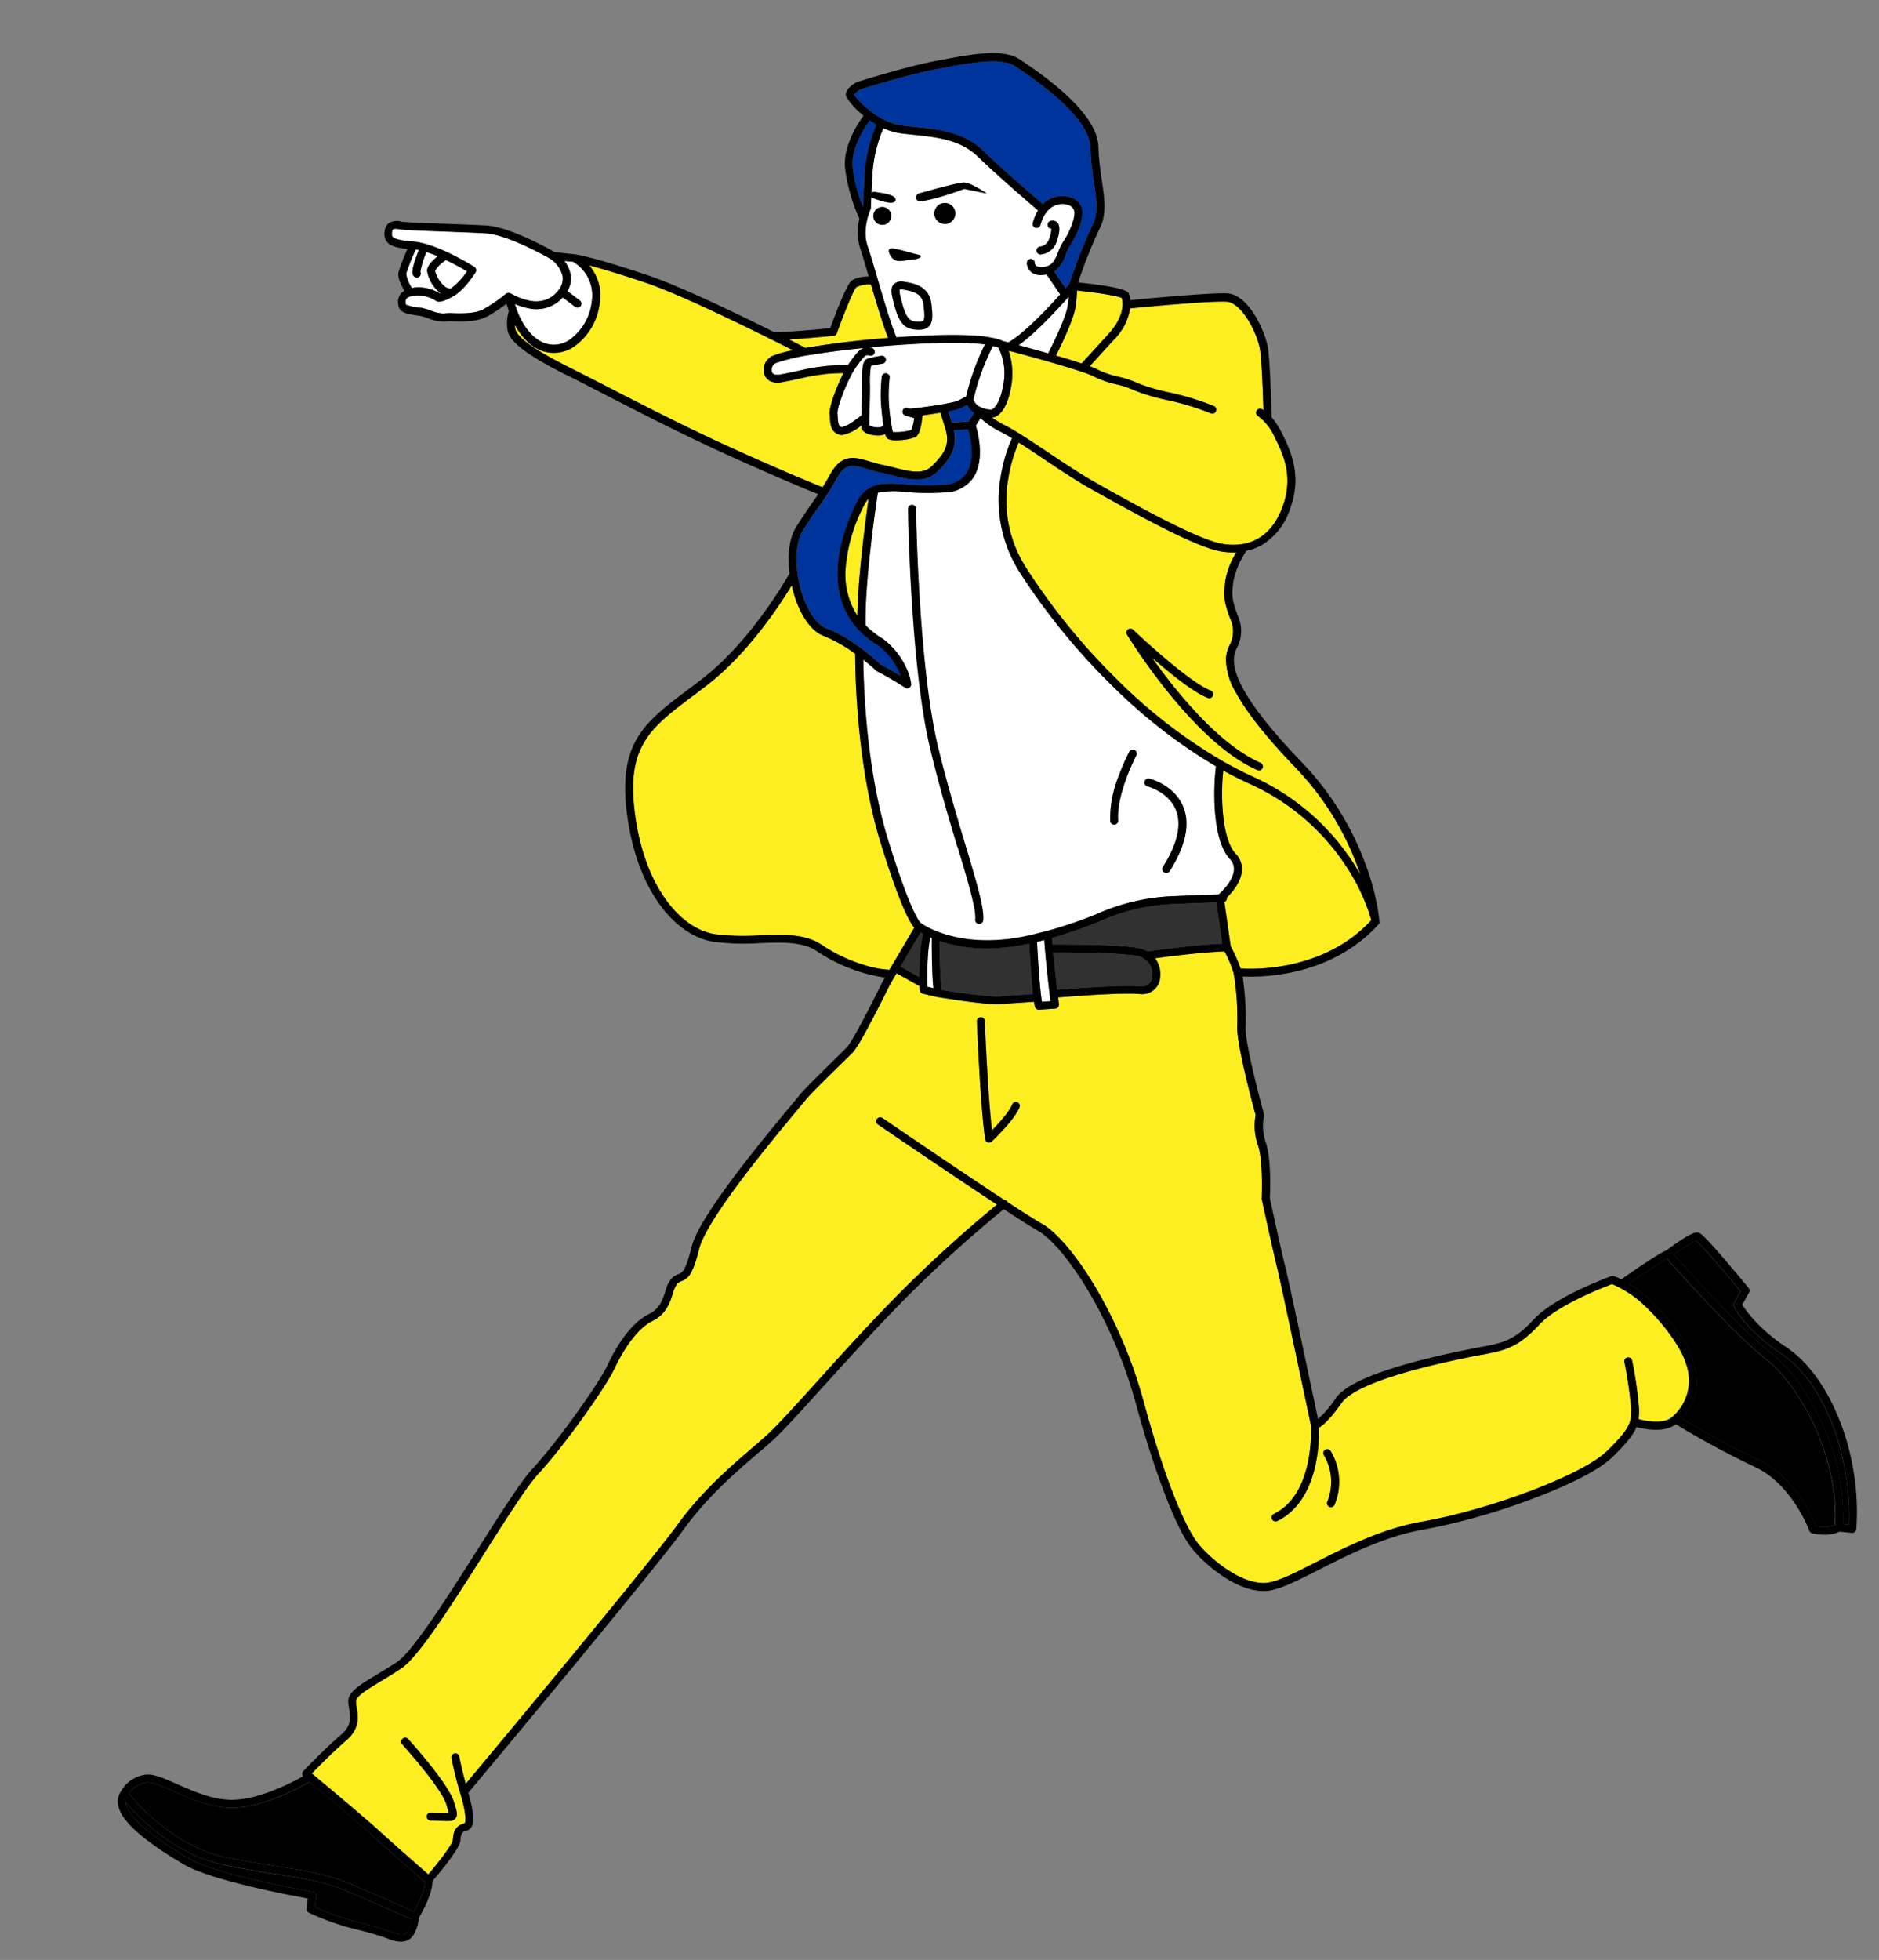 <svg xmlns="http://www.w3.org/2000/svg" width="380.299" height="396.57" viewBox="0 0 380.299 396.57">
  <rect x="0" y="0" width="380.299" height="396.57" fill="#808080" stroke="none"/>
  <g id="レイヤー_2" data-name="レイヤー 2" transform="matrix(0.998, -0.07, 0.07, 0.998, 0.014, 24.853)">
    <g id="レイヤー_1" data-name="レイヤー 1" transform="translate(-0.009 -0.079)">
      <path id="パス_945" data-name="パス 945" d="M320.162,76.77c-2.408,2.368-7.2,6.883-10.8,9.075,1.649.569,3.736,1.309,5.856,2.067,1.034-1.721,4.115-6.981,4.632-9.408C319.992,77.81,320.1,77.241,320.162,76.77Z" transform="translate(-106.95 -26.49)" fill="#fff"/>
      <path id="パス_946" data-name="パス 946" d="M267.438,19.089c-.451-.3-.883-.622-1.309-.949-1.191,1.42-4.128,5.313-4.089,9.081a31.15,31.15,0,0,0,1.5,8.309h0c.052-.556.268-2.617.851-7.092a28.951,28.951,0,0,1,3.049-9.349Z" transform="translate(-90.59 -6.22)" fill="#00349d"/>
      <path id="パス_947" data-name="パス 947" d="M283.893,274.915a30.751,30.751,0,0,1-11.947-2.225,92.289,92.289,0,0,0-.334,9.866c2.081.484,9.52,2.192,11.777,2.153,2.009-.039,5.143,0,6.634,0-.131-3.193-.072-8.093-.039-10.233A42.892,42.892,0,0,1,283.893,274.915Z" transform="translate(-93.881 -94.226)" fill="#313131"/>
      <path id="パス_948" data-name="パス 948" d="M325.315,78.243c-.543,2.571-3.468,7.635-4.665,9.637,1.832.654,3.612,1.354,5.064,1.963.654-.654,2.388-2.283,5.79-5.515,3.69-3.507,3.415-6.346,3.271-7.125-.877-.491-4.652-1.394-8.95-2.133a23.087,23.087,0,0,1-.51,3.173Z" transform="translate(-110.853 -25.903)" fill="#fcee21"/>
      <path id="パス_949" data-name="パス 949" d="M273.343,14.221c.792.157,1.623.3,2.414.438,4.887.844,9.945,1.714,13.674,5.921,3.474,3.926,9.408,9.762,11.123,11.45a5.6,5.6,0,0,1,6.353-.654,3.206,3.206,0,0,1,1.5,2.368c.229,2.133-1.812,5.659-2.957,7.073a9.3,9.3,0,0,0-.962,1.695,6.882,6.882,0,0,1-2.578,3.317l2.054,3.533.772-.779h0a104.334,104.334,0,0,1,5.581-11.633c1.354-2.179,1.132-5.116.857-8.839a57.626,57.626,0,0,1-.216-6.889c.183-4.194-4.842-10.4-14.145-17.456-2.676-2.035-9.709-1.178-14.845-.55l-1.4.17c-5.136.582-14.328,2.709-15.258,2.964A4.089,4.089,0,0,0,264,7.279C264.5,8.319,268.423,13.292,273.343,14.221Z" transform="translate(-91.267 -0.809)" fill="#00349d"/>
      <path id="パス_950" data-name="パス 950" d="M326.341,207.081a2.853,2.853,0,0,0-.654-2.283c-3.376-4.135-2.355-14.754-1.5-18.9a107.056,107.056,0,0,1-20.138-18.11,131.749,131.749,0,0,1-16.867-24.077,27.231,27.231,0,0,1-2.4-19.052,30.966,30.966,0,0,1,2.892-7.851c-.733-.517-1.407-.962-1.963-1.309a17.123,17.123,0,0,1-4.115-3.186l-1.047,1.446c.34,1.5,1.354,7.033-1.217,10.416a7.039,7.039,0,0,1-5.941,2.617,53.328,53.328,0,0,1-8.113-.654,16.18,16.18,0,0,0-5.457-.222c-.654,2.846-4,18.267-4.344,26.563a16.944,16.944,0,0,0,3.271,2.957l.072.059a15.532,15.532,0,0,1,4.325,6.3,11.353,11.353,0,0,1,.7,3.154.805.805,0,0,1-.8.831.831.831,0,0,1-.484-.164,63.4,63.4,0,0,0-5.391-3.67.753.753,0,0,1-.216-.164s-.962-1.06-2.421-2.4c-.308,5.234-.942,22.088,2.48,36.7s5.116,16.926,5.417,17.233a.425.425,0,0,1,.1.059h0l.059.046a12.776,12.776,0,0,0,1.858,1.217l.8.425c3.271,1.629,9.578,3.7,18.974,2.251l.5-.079,3.088-.55a85.961,85.961,0,0,0,10.122-2.643,42.091,42.091,0,0,1,16.3-2.539c3.559.092,6.163.177,7.74.236l.962.039C323.757,211.124,326.066,209.168,326.341,207.081Zm-51.354,6.6a.8.8,0,0,1-.785.654.539.539,0,0,1-.144,0,.8.8,0,0,1-.654-.929c.366-2.048-.909-7.707-2.519-14.865-1.269-5.62-2.846-12.621-4.115-20.047-2.9-16.959-1.145-48.566-1.125-48.887a.8.8,0,1,1,1.6.092c0,.314-1.76,31.745,1.106,48.521,1.263,7.393,2.833,14.394,4.1,19.968C274.17,205.8,275.413,211.307,274.988,213.676Zm33.23-31.1c-.046.072-4.58,7.446-4.58,12.837a.8.8,0,0,1-1.6,0,23.094,23.094,0,0,1,2.427-9.094,42.936,42.936,0,0,1,2.4-4.58.8.8,0,1,1,1.361.844Zm5.11,23.8a.8.8,0,0,1-1.289-.949c3.271-4.436,4.4-8.231,3.422-11.286-1.21-3.762-5.372-5.162-5.411-5.175a.811.811,0,0,1-.517-1.008.8.8,0,0,1,1.008-.517c.2.065,4.966,1.655,6.438,6.2,1.158,3.572-.072,7.858-3.651,12.739Z" transform="translate(-87.907 -38.778)" fill="#fff"/>
      <path id="パス_951" data-name="パス 951" d="M302.126,274.862c-.072,4.174-.079,10.043.137,12.169h1.727c-.118-2.336-.425-8.872-.379-12.431C303.134,274.7,302.637,274.783,302.126,274.862Z" transform="translate(-104.433 -94.886)" fill="#fff"/>
      <path id="パス_952" data-name="パス 952" d="M274.591,70.957a2.3,2.3,0,0,0-.53-.072.517.517,0,0,0-.2,0,3.84,3.84,0,0,0,.052,1.4c.785,5.143,1.721,5.234,3.415,5.365a1.309,1.309,0,0,0,.864-.15c.379-.36.314-1.871.262-3.206C278.366,72.265,277.018,71.526,274.591,70.957Z" transform="translate(-94.662 -24.452)" fill="#fff"/>
      <path id="パス_953" data-name="パス 953" d="M290.274,111.23l1.2-1.655a4.083,4.083,0,0,1-1.309-1.695c-.222.092-.51.222-.883.412a12.142,12.142,0,0,1-3.016.654l.55,2.316Z" transform="translate(-98.967 -37.246)" fill="#00349d"/>
      <path id="パス_954" data-name="パス 954" d="M251.511,88.15c-4.534.137-7.956.379-10.279.6a39.818,39.818,0,0,0-7.661,1.2,1.531,1.531,0,0,0-.923,1.668c.17.746,1.093.759,1.636.7,1.2-.124,2.414-.3,3.592-.465a44.253,44.253,0,0,1,6.111-.608c2.048,0,3.455.092,4.115.144.15-.209.3-.4.438-.569C249.653,89.491,250.536,88.458,251.511,88.15Z" transform="translate(-80.421 -30.425)" fill="#fff"/>
      <path id="パス_955" data-name="パス 955" d="M259.51,276.2l3.638,2.395c.177-2.689.589-6.608,1.394-8.656l-.5-.34Z" transform="translate(-89.715 -93.158)" fill="#313131"/>
      <path id="パス_956" data-name="パス 956" d="M266.3,100.869l.484.183c3.657-.177,9.049-.608,9.919-1.047a12.959,12.959,0,0,1,1.5-.654,48.411,48.411,0,0,1,4.554-10.265c-2.238-.478-7.609-1.106-17.26-1.106h-1.06q-2.7,0-5.025.072a3.166,3.166,0,0,1,.517.17.805.805,0,0,1-.654,1.472c-.654-.275-.968-.118-2.807,2.094s-4.449,7.805-4.449,9.107v.55c0,1.433,0,2.041.589,2.277.079,0,.837.255,4.05-1.963l.183-.124h0q.039-.458.1-.981c.157-1.655.347-3.527.438-4.992.216-3.533.412-5.005,1.433-5.345a20.644,20.644,0,0,1,2.859-.393.8.8,0,1,1,.131,1.6c-.864.072-1.924.19-2.349.281a20.3,20.3,0,0,0-.478,3.926c-.1,1.5-.281,3.383-.445,5.051-.131,1.309-.255,2.571-.268,3.029a4.011,4.011,0,0,0,2.048.51,1.531,1.531,0,0,0,.818-.3c-.183-2.1-.19-4.737-.19-4.776a33,33,0,0,1,.55-5.136.8.8,0,0,1,1.57.294,32.619,32.619,0,0,0-.517,4.842,42.334,42.334,0,0,0,.379,6.216,11.515,11.515,0,0,0,3.755-.144,8.316,8.316,0,0,0,.746-2.355l-1.066-.412h0l-.654-.242a.8.8,0,1,1,.576-1.492Z" transform="translate(-87.126 -30.366)" fill="#fff"/>
      <path id="パス_957" data-name="パス 957" d="M255.71,136.025a32.976,32.976,0,0,0-4.619,12.542,15.349,15.349,0,0,0,1.695,9.592c.654-7.72,2.99-19.039,3.926-23.449a6.542,6.542,0,0,0-1,1.315Z" transform="translate(-86.747 -46.522)" fill="#fcee21"/>
      <path id="パス_958" data-name="パス 958" d="M295.539,102.5h0a.831.831,0,0,1,.379.209,6.039,6.039,0,0,0,1.734.458c.327,0,1.825-.759,2.82-4.92a11.6,11.6,0,0,0-.471-7.5,5.705,5.705,0,0,0-1.08-.4,47.263,47.263,0,0,0-4.691,10.527A2.617,2.617,0,0,0,295.539,102.5Z" transform="translate(-101.719 -31.182)" fill="#fff"/>
      <path id="パス_959" data-name="パス 959" d="M321.669,132.522l-1.963-1.276c-2.9-1.871-6.242-4.462-9.48-6.974-1.662-1.309-3.271-2.539-4.73-3.612a30.312,30.312,0,0,0-2.656,7.289,25.189,25.189,0,0,0,2.27,17.888,129.691,129.691,0,0,0,16.658,23.783A104.787,104.787,0,0,0,342,187.729a.465.465,0,0,1,.092.065q2.944,1.963,5.888,3.579a47.369,47.369,0,0,1,19.484,19.569c.308.589.589,1.165.857,1.721l-.177-.654A57.575,57.575,0,0,0,357,190.457c-5.568-6.647-9.35-12.143-11.24-16.357a13.3,13.3,0,0,1-1.5-6.791,6.962,6.962,0,0,1,.9-2.735,5.867,5.867,0,0,0,.654-4.986c-1.309-4.142-1.1-5.332-.563-8.2a16.06,16.06,0,0,1,2.617-5.489,15.867,15.867,0,0,1-2.99-.4C339.864,144.364,328.473,136.951,321.669,132.522ZM349.8,188.7a.8.8,0,0,1-.373,1.511.825.825,0,0,1-.373-.092c-5.352-2.813-11.083-8.577-17.011-17.135a119.528,119.528,0,0,1-7.347-12,.8.8,0,0,1,1.308-.909c.1.111,10.135,11.123,14.734,13.327a.8.8,0,1,1-.694,1.439c-2.813-1.354-7.308-5.542-10.684-8.937C333.557,172.871,341.461,184.346,349.8,188.7Z" transform="translate(-104.446 -41.664)" fill="#fcee21"/>
      <path id="パス_960" data-name="パス 960" d="M268.639,271.36c-.857,2.434-1.256,8.126-1.309,9.906l1.184.366c-.124-2.951.268-8.362.406-10.121Z" transform="translate(-92.419 -93.766)" fill="#fff"/>
      <path id="パス_961" data-name="パス 961" d="M266.283,50.877c.936,4.285,2.094,9.552,3.023,12.287h.491c14.08,0,18.2,1.263,18.764,1.459a7.543,7.543,0,0,1,2.153.8l1.086.373c3.167-1.446,8.309-6.183,11.162-8.95l-2.46-4.227a6.542,6.542,0,0,1-.844.059,3.271,3.271,0,0,1-2.048-.6,2.565,2.565,0,0,1-.929-1.963.8.8,0,0,1,1.6-.072.916.916,0,0,0,.321.772,2.881,2.881,0,0,0,2.159.137c1.217-.242,1.825-1.492,2.473-2.82a10.6,10.6,0,0,1,1.152-1.963c1.309-1.6,2.748-4.58,2.617-5.888a1.656,1.656,0,0,0-.792-1.2,3.657,3.657,0,0,0-3.088-.222c-2.218.687-3.141,3.644-3.147,3.67a.8.8,0,0,1-.995.536.792.792,0,0,1-.536-.994,9.362,9.362,0,0,1,1.243-2.473c-1.681-1.662-7.733-7.635-11.3-11.633-3.356-3.788-8.133-4.58-12.745-5.4-.8-.144-1.642-.288-2.454-.445a12.777,12.777,0,0,1-3.546-1.309,27.773,27.773,0,0,0-2.813,8.728c-.222,1.7-.393,3.055-.517,4.1a1.309,1.309,0,0,1,.87-.059c1.066.294,4.325.8,3.847,2.015s-4.815-1-4.815-1h0c-.177,1.5-.236,2.126-.236,2.133a.8.8,0,0,1-.1.321s-2.067,3.742-1.106,7.275C265.171,45.8,265.688,48.149,266.283,50.877Zm33.368-3.965h0a2.159,2.159,0,0,0,1.839-1.309,6.589,6.589,0,0,0,.654-2.133.8.8,0,0,1-.092-1.577,1.309,1.309,0,0,1,1.354.412c.707.877.144,2.617-.451,3.958a3.7,3.7,0,0,1-3.324,2.244h-.039a.8.8,0,0,1,.046-1.6ZM276.1,61.378a2.388,2.388,0,0,1-1.727.6h-.4c-2.872-.242-4.037-1.309-4.861-6.726-.144-.936-.321-2.113.445-2.82a2.283,2.283,0,0,1,2.179-.327c1.734.406,4.966,1.171,5.116,4.868.065,1.976.124,3.546-.772,4.41Zm4.757-20.361a2.158,2.158,0,1,0-.02,0Zm-4.763-6.543c1.145-.242,7.668-1.6,9.029-1.544s4.5,2.552,4.5,2.552L285.113,34.2s-6.32,1.9-9.029,1.838c-1.125-.052-1.152-1.361-.013-1.6Zm-1.223,12.372c1.066.294.471.89-1.309.89s-3.435.713-4.325-1.184c-.242-.51-.478-1.367.412-1.309s4.135,1.276,5.2,1.57ZM268.18,36.7a1.806,1.806,0,1,1-1.806,1.8A1.806,1.806,0,0,1,268.18,36.7Z" transform="translate(-91.444 -7.147)" fill="#fff"/>
      <path id="パス_962" data-name="パス 962" d="M325.329,87.694c-2.768,2.617-4.41,4.194-5.293,5.038a11.776,11.776,0,0,1,1.5.759,18.32,18.32,0,0,0,4.07,1.74,19.517,19.517,0,0,1,3.926,1.623,41.425,41.425,0,0,0,6.15,2.277,54.255,54.255,0,0,1,8.891,3.409.8.8,0,0,1-.4,1.492.824.824,0,0,1-.406-.111,54.705,54.705,0,0,0-8.584-3.271,40.651,40.651,0,0,1-6.471-2.421,18.654,18.654,0,0,0-3.592-1.479,19.536,19.536,0,0,1-4.429-1.91,18.05,18.05,0,0,0-2.362-1.112h0c-3.7-1.538-10.4-3.926-14.433-5.28a14.662,14.662,0,0,1,.039,7.118c-1.086,4.534-2.918,6.137-4.344,6.144a23.06,23.06,0,0,0,2.578,1.78c2.1,1.263,5.057,3.559,8.191,5.987s6.543,5.064,9.369,6.9l1.963,1.309c6.274,4.083,17.953,11.685,22.657,12.771,3.926.9,9.3.517,12.542-6.49,2.807-6.059.923-10.717-.451-14.119l-.1-.236a10.822,10.822,0,0,0-3.049-4.456.808.808,0,0,1,.949-1.309s.1.072.229.19c.137-3.317.373-10.05.157-12.326-.308-3.271-3.016-9.677-6.059-10.063-3.226-.412-16.54-.092-19.536,0A11.829,11.829,0,0,1,325.329,87.694Z" transform="translate(-103.572 -28.104)" fill="#fcee21"/>
      <path id="パス_963" data-name="パス 963" d="M32.1,537.33c-2.951-.654-6.294-1.459-10.4-2.578C11.632,531.984,4.769,523.793,2.446,520.6a3.127,3.127,0,0,0,0,.419c.406,2.617,4.331,6.543,11.672,11.672,5.581,3.926,24.659,8.6,24.862,8.649a.8.8,0,0,1,.589.936l-.438,2.2a56.577,56.577,0,0,0,9.251,3.867c3.055,1.021,4.743,1.74,5.888,2.218,1.354.576,1.636.7,2.48.6s1.426-1.623,1.727-2.885c-1.59-.838-6.543-3.455-12.182-6.359C41.794,539.567,37.724,538.632,32.1,537.33Z" transform="translate(-0.838 -179.936)"/>
      <path id="パス_964" data-name="パス 964" d="M323.793,280.538c-3.971-.981-13.91-1.688-16.893-1.878.046,2.486.164,5.43.262,7.57,2.931-.033,13.164-.118,16.952.5a2.048,2.048,0,0,0,2.421-1.793A3.749,3.749,0,0,0,323.793,280.538Z" transform="translate(-106.099 -96.29)" fill="#313131"/>
      <path id="パス_965" data-name="パス 965" d="M40.226,517.156c-2.061,1.021-9.781,4.58-16,4.148-4.181-.281-8.211-2.414-11.456-4.122C10.542,516,8.625,514.99,7.454,514.99A4.933,4.933,0,0,0,3.6,516.953c1.492,2.126,8.505,11.469,18.915,14.309,4.083,1.112,7.413,1.884,10.344,2.565,5.744,1.309,9.893,2.283,14.538,4.685,5.535,2.853,10.4,5.424,12.078,6.314.942-1.446,2.493-4.128,2.617-5.83-1.23-1.23-6.765-6.785-9.9-10.076C49.451,525.995,42.856,519.668,40.226,517.156Z" transform="translate(-1.239 -177.997)"/>
      <path id="パス_966" data-name="パス 966" d="M343.637,371.959c-1.008-5.025-6.837-12.333-9.677-14.642a22.245,22.245,0,0,0-4.181-2.807c-1.753.517-11.338,3.468-15.205,7.105-4.7,4.423-7.387,4.743-11.829,5.28H302.6c-21.9,2.617-27.584,5.947-29.017,7.694-2.166,2.617-3.841,4.227-4.992,4.737a32.443,32.443,0,0,1-1.158,7.262c-1.577,5.568-4.534,9.363-8.558,10.985a.785.785,0,0,1-.294.059.811.811,0,0,1-.746-.5.8.8,0,0,1,.445-1.04c8.375-3.383,8.715-16.416,8.728-17.338-.2-1.426-3.926-28.323-4.58-32.262-.707-4.056-2.126-13.969-2.139-14.067a1.122,1.122,0,0,1,0-.209c0-.072.857-7.361,0-10.73a11.777,11.777,0,0,1-.052-6.111c-.379-1.884-2.951-14.917-2.44-18.372a53.155,53.155,0,0,0,0-10.632,22.824,22.824,0,0,0-1.524-4.462c-4.436-.164-11.064.2-14.08.393a5.509,5.509,0,0,1,.72,3.965,3.6,3.6,0,0,1-3.559,3.108,4.113,4.113,0,0,1-.687-.059c-3.592-.589-13.668-.517-16.625-.478.046.824.072,1.341.072,1.361a.792.792,0,0,1-.216.6.8.8,0,0,1-.582.249h-3.271a.8.8,0,0,1-.779-.6,7.8,7.8,0,0,1-.144-1.073c-1.439,0-4.658-.033-6.706,0h-.092c-2.912,0-12.215-2.224-12.614-2.323h-.046l-2.866-.89a.785.785,0,0,1-.55-.622,7.4,7.4,0,0,1,0-.942l-4.462-2.925-1.5,2.2c-.766,1.309-6.811,11.692-8.447,13.144-.471.419-1.407,1.217-2.617,2.238-2.754,2.355-6.916,5.888-7.635,6.752-.164.19-.654.654-1.6,1.675-2.44,2.539-7.511,7.812-12.15,13.131-7.046,8.087-9.16,11.823-9.742,13.537-1.727,5.313-2.682,5.954-4.056,6.386a2.283,2.283,0,0,0-.837.4,5.28,5.28,0,0,0-1.08,1.963c-.694,1.727-1.649,4.1-4.436,5.234-3.782,1.544-6.942,6.458-8.506,9.245-1.819,3.271-10.841,14.446-16.86,20.106-2.388,2.238-7.007,8.505-11.9,15.146-7.275,9.86-14.793,20.06-18.47,22.114-1.609.9-3.055,1.642-4.331,2.3-3.029,1.557-5.234,2.676-5.234,3.762a6.691,6.691,0,0,0,.072,1.171c.177,1.91.393,4.292-2.709,6.582-2.571,1.891-5.888,4.835-7.3,6.072,2.192,2.094,9.552,9.16,12.555,12.281,2.9,3.049,7.851,8.047,9.546,9.729,2.617-2.682,5.319-5.81,5.43-6.6.15-1.309.582-2.879,2.617-3.186.216-.242.53-1.76-.471-6.144a72.065,72.065,0,0,1-1.256-7.2.8.8,0,1,1,1.59-.177s.275,2.427.916,5.561c6.392-6.647,40.218-41.873,46.322-49.175,5.365-6.445,11.679-11.123,16.291-14.571,1.309-.981,2.46-1.832,3.428-2.617,2.028-1.623,5.705-5.149,10.357-9.618,5.234-5.051,11.777-11.345,18.064-16.841a262.021,262.021,0,0,1,20.937-16.5c-9.127-6.955-22.095-17.22-22.847-17.816a.8.8,0,1,1,.988-1.256c.19.15,14.106,11.162,23.4,18.234a.831.831,0,0,1,.576.347.654.654,0,0,1,.072.15c2.983,2.257,5.417,4.056,6.647,4.868,2.787,1.825,6.405,6.739,9.677,13.144a94.869,94.869,0,0,1,8.27,23.986c4.187,21.139,7.851,27.846,8.9,29.4,2.146,3.239,8.277,9.219,13.4,9.062,2.218-.072,5.888-1.609,10.076-3.4,6.209-2.617,13.936-5.888,22.036-6.732,14.139-1.472,33.119-7.2,38.314-11.548,5.339-4.475,5.417-5.705,5.581-8.152a80.618,80.618,0,0,0-.707-9.624.8.8,0,1,1,1.59-.2,80.6,80.6,0,0,1,.713,9.925,12.931,12.931,0,0,1-.242,1.963c1.819.615,5.273,1.348,6.916-.1A9.574,9.574,0,0,0,343.637,371.959ZM88.819,445.891a1.564,1.564,0,0,1-1.309.458c-.406,0-.9-.059-1.5-.124s-1.309-.157-2.251-.229a.8.8,0,0,1,.118-1.6c.942.072,1.708.164,2.323.236.5.059,1.027.118,1.309.118-.039-.36-.2-1.053-.373-1.78v-.079c-.694-2.918-6.032-10.128-8.028-12.66a.8.8,0,1,1,1.256-.994c.3.386,7.406,9.428,8.329,13.288v.078c.478,1.845.68,2.676.131,3.3Zm123.9-135.434c-1.309,2.617-5.888,6.333-6.078,6.49a.857.857,0,0,1-.5.177.9.9,0,0,1-.321-.065.792.792,0,0,1-.478-.654c-.53-7.073,0-23.737,0-23.907a.8.8,0,0,1,1.6.052c0,.157-.458,14.518-.1,22.14,1.42-1.25,3.677-3.383,4.449-4.927a.8.8,0,1,1,1.433.713Zm57.949,84.616a.8.8,0,0,1-.726.451.838.838,0,0,1-.347-.079.8.8,0,0,1-.366-1.066,10.652,10.652,0,0,0,0-9.382.8.8,0,1,1,1.38-.8,12.124,12.124,0,0,1,.059,10.88Z" transform="translate(-20.894 -97.331)" fill="#fcee21"/>
      <path id="パス_967" data-name="パス 967" d="M341.131,275.027l-.6-8.434c-1.2-.052-3.566-.131-8.159-.255A40.735,40.735,0,0,0,316.6,268.8a88.479,88.479,0,0,1-9.722,2.617v1.354c2.872.183,13.085.9,17.3,1.93a5.437,5.437,0,0,1,1.786.8C327.627,275.4,335.681,274.863,341.131,275.027Z" transform="translate(-106.092 -92.022)" fill="#313131"/>
      <path id="パス_968" data-name="パス 968" d="M367.532,229.276q-2.571-1.394-5.11-3.036c-.936,5-1.25,13.812,1.309,16.939a4.41,4.41,0,0,1,1.027,3.513c-.314,2.251-2.231,4.22-3.422,5.234v.092a.72.72,0,0,1-.556.733l.654,9.042a31.4,31.4,0,0,1,1.681,4.632,39.034,39.034,0,0,0,9.245,0c4.979-.589,12.071-2.447,17.816-7.923a39.655,39.655,0,0,0-3.834-10.383A45.8,45.8,0,0,0,367.532,229.276Z" transform="translate(-124.727 -78.167)" fill="#fcee21"/>
      <path id="パス_969" data-name="パス 969" d="M503.891,408.069C497.93,402.763,487.4,389.1,485.3,386.38c-1.485.654-5.273,2.813-8.106,4.5q.837.582,1.845,1.394c2.885,2.349,9.114,9.971,10.233,15.572s-1.119,8.865-3.271,10.959a174.547,174.547,0,0,0,14.878,9.415c6.975,3.814,10.037,12.15,10.684,14.158a7.2,7.2,0,0,0,3.841.085C517.225,428.319,509.936,413.447,503.891,408.069Z" transform="translate(-164.974 -133.532)"/>
      <path id="パス_970" data-name="パス 970" d="M512.089,405.455c-6.85-5.286-8.826-9.971-8.9-10.167a.8.8,0,0,1,.072-.739l1.479-2.27c-3.455-4.855-7.308-9.991-8.263-10.828a25.272,25.272,0,0,0-4.652,2.486c2.414,3.141,12.582,16.226,18.208,21.238,3.5,3.121,6.974,8.689,9.277,14.891a44.981,44.981,0,0,1,2.813,20.6l1.158.2a51.575,51.575,0,0,0-.124-12.137C522.289,421.269,518.874,410.7,512.089,405.455Z" transform="translate(-170.032 -131.828)"/>
      <path id="パス_971" data-name="パス 971" d="M235.591,230.592c-1.014-1.381-2.748-5.489-5.6-17.665-3.821-16.317-2.656-35.37-2.44-38.406a27.478,27.478,0,0,0-6.1-4.063c-2.211-.994-4.1-3.873-5.175-7.9a25.394,25.394,0,0,1-.563-2.761c-2.7,3.841-9.775,13.144-18.555,18.974-.968.654-1.9,1.25-2.8,1.832-4.58,2.957-8.159,5.293-10.468,8.505-2.427,3.35-3.376,7.622-3.082,13.87.334,7,1.963,13.223,4.783,17.986,2.578,4.39,6.026,7.275,9.7,8.113a47.328,47.328,0,0,0,9.016.864c4.743.15,9.232.288,12.431,2.846a31.954,31.954,0,0,0,7.93,4.5,19.967,19.967,0,0,0,5.372,1.5Z" transform="translate(-62.486 -55.196)" fill="#fcee21"/>
      <path id="パス_972" data-name="パス 972" d="M132.678,57.27a1.819,1.819,0,0,0,1.224.543,13.471,13.471,0,0,0,3.513-3.271c-.824-.576-2.336-1.583-4.076-2.571a6.769,6.769,0,0,0-2.368,2A6.1,6.1,0,0,0,132.678,57.27Z" transform="translate(-45.275 -17.916)" fill="#fff"/>
      <path id="パス_973" data-name="パス 973" d="M151.409,55.854a3.6,3.6,0,0,0,.975-2.761,6.1,6.1,0,0,0-2.107-3.54c-.523-.353-8.3-5.555-12.817-6.137-2.041-.262-5.123-.6-8.1-.916-4.4-.471-8.2-.877-9.16-1.106-.733-.177-1.191-.209-1.367-.092a1.04,1.04,0,0,0-.262.654,1.331,1.331,0,0,0,.059.857c.347.471,1.721.89,4.089,1.243,4.8.72,11.692,5.764,11.98,5.98a.792.792,0,0,1,.177,1.106c-.1.137-2.368,3.311-4.737,4.469-1.662.811-2.846,1.106-3.428.857a.6.6,0,0,1-.2-.118,6.778,6.778,0,0,0-4.109-1.374,5.946,5.946,0,0,0-.89.1h-.124c-1.073.249-1.073.779-1.073,1.263,0,.314,0,.314.164.412a12.346,12.346,0,0,0,2.938.831h.052a15.533,15.533,0,0,1,1.721.654,7.3,7.3,0,0,0,2.617.792,11.006,11.006,0,0,1,1.963.085c1.773.164,4.462.406,6.163-.393a31.477,31.477,0,0,0,4.77-2.84h0l.052-.039h.078a.419.419,0,0,1,.118-.039h0a.5.5,0,0,1,.137,0h.183l.118.033h0l.124.052h.039l.052.033a11.973,11.973,0,0,0,3.579,1.695C147.8,58.262,149.865,57.68,151.409,55.854Z" transform="translate(-40.976 -14.204)" fill="#fff"/>
      <path id="パス_974" data-name="パス 974" d="M165.665,60.926l2.375,2.081a.811.811,0,0,1,.072,1.132.792.792,0,0,1-.6.275.779.779,0,0,1-.53-.2l-2.342-2.061a7.159,7.159,0,0,1-7.269,1.636,12.751,12.751,0,0,1-2.5-.988c.079.347.177.72.288,1.086h0s1.387,5.771,5.43,7.334a5.581,5.581,0,0,0,4.776-.412,10.921,10.921,0,0,0,5.057-7.426,7.851,7.851,0,0,0-3.232-8.3l-1.727-.334a6.2,6.2,0,0,1,1.06,2.794,4.979,4.979,0,0,1-.857,3.383Z" transform="translate(-53.538 -18.877)" fill="#fff"/>
      <path id="パス_975" data-name="パス 975" d="M123.541,55.751a8.237,8.237,0,0,1,4.992,1.57h.177l-.209-.177a7.432,7.432,0,0,1-2.244-4.534c0-1.014,1.243-2.087,2.355-2.846-.739-.373-1.492-.72-2.231-1.008a20.281,20.281,0,0,0-1.5,3.886.8.8,0,0,1-.739,1.106.831.831,0,0,1-.569-.229c-.327-.334-.818-.824,1.309-5.28-.2-.059-.406-.1-.6-.15a39.321,39.321,0,0,0-2.283,4.743,6.807,6.807,0,0,0,.968,2.97Z" transform="translate(-42.164 -16.575)" fill="#fff"/>
      <path id="パス_976" data-name="パス 976" d="M241.3,153.653c4.933,2.211,9.742,7.289,10.468,8.093,1.125.654,2.676,1.7,3.841,2.532-.079-.268-.17-.563-.281-.87a13.936,13.936,0,0,0-3.821-5.555c-13.033-9.16-5.012-24.738-2.244-29.3a6.235,6.235,0,0,1,3.271-2.859l.118-.046c1.819-.6,3.978-.308,6.543.046a52.23,52.23,0,0,0,7.884.615,5.53,5.53,0,0,0,4.678-2c2.015-2.617,1.309-7.2.988-8.82h-2.918c.55,3.834-1.4,5.921-3.814,8.034-2.617,2.31-5.81,1.309-9.16.2-.779-.255-1.583-.51-2.408-.746-.994-.281-1.891-.654-2.683-.923-2.807-1.066-4.213-1.6-6.229,1.479a53.458,53.458,0,0,1-3.971,5.385c-.962,1.178-2.048,2.512-3.69,4.776-1.852,2.558-2.218,8.067-.877,13.085C237.924,150.31,239.527,152.868,241.3,153.653Z" transform="translate(-81.653 -39.877)" fill="#00349d"/>
      <path id="パス_977" data-name="パス 977" d="M258.677,79.708c-.85-2.683-1.819-6.988-2.7-11.011a5.457,5.457,0,0,0-3,.34c-.6.5-2.853,5.064-4.58,9a.792.792,0,0,1-.713.478c-.654,0-4.514.111-7.629.111H238.63c1.6.955,2.748,1.649,3.226,1.963A166.971,166.971,0,0,1,258.677,79.708Z" transform="translate(-82.496 -23.684)" fill="#fcee21"/>
      <path id="パス_978" data-name="パス 978" d="M215.906,102.353c2.715-4.155,5.234-3.2,8.133-2.094.8.3,1.616.615,2.545.877s1.675.5,2.467.759c3.16,1.027,5.653,1.832,7.616.118,2.8-2.453,3.926-4.109,3.127-7.446h0l-.746-3.127c-1.256.118-2.571.216-3.67.288a.648.648,0,0,1,0,.111c-.4,2.395-.962,3.788-1.675,4.148a9.631,9.631,0,0,1-2.879.419h-.366c-1.858,0-2.349-.334-2.617-.694a2.434,2.434,0,0,1-.249-.752,2.787,2.787,0,0,1-1.047.216,6.784,6.784,0,0,1-2.009-.334c-1.354-.451-1.642-1.178-1.642-1.714v-.236a8.375,8.375,0,0,1-3.926,1.649,1.917,1.917,0,0,1-.746-.144c-1.6-.654-1.577-2.323-1.557-3.775V90.1c0-1.433,1.76-5.313,3.383-8.028-.739-.039-1.793-.079-3.114-.079a42.954,42.954,0,0,0-5.888.589c-1.191.17-2.421.347-3.651.471-2.094.222-3.114-.851-3.363-1.93a3.121,3.121,0,0,1,1.963-3.533,23.717,23.717,0,0,1,4.168-.837c-5.509-3.271-21.185-12.568-28.892-15.761-5.4-2.244-8.878-3.52-11.024-4.24a9.238,9.238,0,0,1,1.609,7.714,12.549,12.549,0,0,1-5.888,8.505,7.256,7.256,0,0,1-6.111.491c-2.833-1.093-4.528-3.716-5.457-5.758a4.522,4.522,0,0,0,.059.89c.2,1.21,2.166,3.67,10.436,8.505,2.172,1.309,4.658,2.781,7.531,4.521,6.458,3.926,14.5,8.793,22.7,13.262,9.866,5.372,17.076,8.937,19.078,9.912C214.709,104.139,215.252,103.367,215.906,102.353Z" transform="translate(-53.374 -19.569)" fill="#fcee21"/>
      <path id="パス_979" data-name="パス 979" d="M207.361,40.459a.8.8,0,0,1,.818-.772h0a2.159,2.159,0,0,0,1.838-1.309,6.589,6.589,0,0,0,.654-2.133.8.8,0,0,1-.092-1.577,1.309,1.309,0,0,1,1.354.412c.707.877.144,2.617-.451,3.958a3.7,3.7,0,0,1-3.324,2.244h-.039a.8.8,0,0,1-.759-.824Zm-29.593-1.165c.89,1.9,2.545,1.184,4.325,1.184s2.368-.6,1.309-.89-4.325-1.6-5.234-1.629S177.526,38.784,177.768,39.294Zm7.609,10.436c.085,1.963.144,3.559-.752,4.423a2.388,2.388,0,0,1-1.727.6h-.4c-2.872-.242-4.037-1.309-4.861-6.726-.144-.936-.321-2.113.445-2.82a2.283,2.283,0,0,1,2.179-.327c1.734.393,4.966,1.158,5.116,4.855Zm-1.6.059c-.085-2.054-1.433-2.794-3.86-3.363a2.3,2.3,0,0,0-.53-.072.517.517,0,0,0-.2,0,3.84,3.84,0,0,0,.052,1.4c.785,5.143,1.721,5.234,3.415,5.365a1.309,1.309,0,0,0,.864-.15c.379-.334.327-1.845.262-3.18Zm.837-20.976c2.709.059,9.029-1.838,9.029-1.838l4.5,1.25s-3.14-2.493-4.5-2.552-7.884,1.309-9.029,1.544-1.112,1.544,0,1.6Zm4.763.713a2.133,2.133,0,1,0,2.133,2.133,2.133,2.133,0,0,0-2.133-2.133Zm-12.654,3.553a1.806,1.806,0,1,0-1.806-1.806,1.806,1.806,0,0,0,1.806,1.806Zm48.128,91.081c3.376,3.4,7.851,7.583,10.684,8.937a.8.8,0,1,0,.694-1.439c-4.58-2.218-14.629-13.216-14.734-13.327a.8.8,0,0,0-1.309.909,119.521,119.521,0,0,0,7.347,12c5.954,8.558,11.685,14.322,17.011,17.135a.824.824,0,0,0,.373.092.8.8,0,0,0,.373-1.511C237.006,142.6,229.1,131.127,224.856,124.159ZM67.832,345.132c-.923-3.86-8.028-12.9-8.329-13.288a.809.809,0,0,0-1.276.995c1.963,2.532,7.334,9.742,8.028,12.66v.079c.17.726.334,1.42.373,1.78-.294,0-.818-.059-1.309-.118-.615-.072-1.381-.164-2.323-.236a.8.8,0,1,0-.118,1.6c.909.072,1.655.157,2.251.229a13.439,13.439,0,0,0,1.5.124,1.564,1.564,0,0,0,1.309-.458c.55-.654.347-1.452-.085-3.271ZM248.619,286.5a.8.8,0,0,0-.288,1.093,10.651,10.651,0,0,1,0,9.382.8.8,0,0,0,.366,1.066.838.838,0,0,0,.347.078.8.8,0,0,0,.726-.451,12.124,12.124,0,0,0-.033-10.88.8.8,0,0,0-1.119-.288ZM191.436,212a.8.8,0,0,0-1.073.36c-.772,1.544-3.029,3.677-4.449,4.927-.36-7.622.092-21.983.1-22.14a.8.8,0,0,0-1.6-.052c0,.17-.53,16.834,0,23.907a.792.792,0,0,0,.478.654.9.9,0,0,0,.321.065.857.857,0,0,0,.5-.177c.19-.157,4.77-3.873,6.078-6.49a.8.8,0,0,0-.34-1.053Zm163.24,98.036a.8.8,0,0,1-.785.654h-.137l-2.486-.432a6.2,6.2,0,0,1-2.408.445,10.7,10.7,0,0,1-3.173-.517.811.811,0,0,1-.5-.536c0-.1-2.853-9.683-10.043-13.622a178.849,178.849,0,0,1-15.369-9.742c-2.48,1.6-6.366.563-7.989,0-.733,1.479-2.224,3.147-5.372,5.784-3.638,3.055-11.96,5.836-16.592,7.2a129.671,129.671,0,0,1-22.585,4.7c-7.851.818-15.467,4.037-21.591,6.621-4.541,1.917-8.133,3.435-10.651,3.513h-.249c-6.013,0-12.477-6.687-14.531-9.814-2.859-4.305-6.268-15.506-9.16-29.972a93.291,93.291,0,0,0-8.126-23.554c-3.1-6.078-6.6-10.88-9.127-12.536-1.25-.818-3.67-2.617-6.621-4.842a257.777,257.777,0,0,0-21.2,16.684c-6.229,5.47-12.765,11.777-18.012,16.789-4.678,4.5-8.375,8.048-10.468,9.716-.995.8-2.146,1.655-3.481,2.617-4.541,3.383-10.763,8.015-16.01,14.309-6.445,7.74-43.437,46.185-47.147,50.038,1.184,5.444.4,6.589.137,6.968a1.564,1.564,0,0,1-1.073.654c-.654.092-1.106.275-1.309,1.786-.183,1.662-4.58,6.209-6.229,7.9-.177,2.617-2.617,6.281-3.232,7.158-.17.916-.962,4.312-3.18,4.58a5.236,5.236,0,0,1-.654.046,6.371,6.371,0,0,1-2.617-.752c-1.093-.465-2.741-1.171-5.731-2.172a50.529,50.529,0,0,1-10.05-4.266.8.8,0,0,1-.36-.837l.406-2.015c-1.577-.4-5.444-1.407-9.7-2.7-7.459-2.27-12.49-4.292-14.95-6.006C4.453,348.449.533,344.4.049,341.246A3.585,3.585,0,0,1,.7,338.458a6.641,6.641,0,0,1,5.5-3.147c1.564,0,3.553,1.047,6.065,2.375,3.1,1.642,6.968,3.684,10.815,3.926,5.332.366,12.15-2.552,14.669-3.742a.759.759,0,0,1-.137-.458.792.792,0,0,1,.262-.582c.19-.177,4.691-4.266,8.061-6.752,2.375-1.753,2.225-3.4,2.067-5.149-.039-.432-.085-.877-.085-1.309,0-2.061,2.29-3.239,6.085-5.188,1.269-.654,2.7-1.38,4.279-2.264,3.383-1.891,11.123-12.4,17.966-21.669,4.94-6.7,9.6-13.026,12.1-15.369,5.81-5.457,14.819-16.592,16.553-19.713,2.022-3.631,5.234-8.3,9.284-9.945,2.166-.89,2.9-2.735,3.559-4.357a6.13,6.13,0,0,1,1.583-2.617,3.925,3.925,0,0,1,1.341-.654c.726-.222,1.42-.438,3.01-5.352,1.825-5.6,13.583-18.254,22.245-27.276.8-.844,1.394-1.446,1.531-1.609.739-.864,3.978-3.651,7.812-6.929,1.138-.968,2.12-1.812,2.571-2.218,1.106-.975,5.476-8.178,8.139-12.778a.144.144,0,0,0,.033-.052l.471-.654a33.793,33.793,0,0,1-13.295-6.242c-2.754-2.218-6.975-2.349-11.45-2.493a48.416,48.416,0,0,1-9.3-.923c-4.115-.936-7.93-4.083-10.73-8.865-2.925-4.979-4.652-11.456-5-18.719-.654-14.073,4.953-17.724,14.276-23.763.9-.582,1.825-1.184,2.787-1.825,10.207-6.746,18.32-18.758,19.183-20.086-.183-3.441.314-6.968,1.963-9.219s2.774-3.657,3.749-4.855c.412-.5.8-.981,1.191-1.479-2.349-1.152-9.389-4.652-18.856-9.814-8.237-4.488-16.291-9.376-22.769-13.3-2.866-1.74-5.345-3.271-7.511-4.514-9.546-5.607-10.966-8.191-11.208-9.644a8.617,8.617,0,0,1,.5-4.076c-.15-.53-.268-1.053-.36-1.5a31.4,31.4,0,0,1-3.984,2.264,9.585,9.585,0,0,1-4.017.713c-1.08,0-2.12-.092-2.97-.17a11.476,11.476,0,0,0-1.636-.092,7.762,7.762,0,0,1-3.441-.9,13.34,13.34,0,0,0-1.492-.569c-3.14-.654-4.331-1.021-4.331-2.781a2.558,2.558,0,0,1,1.439-2.506c-.536-1.08-1.21-2.748-.936-3.808a34.926,34.926,0,0,1,2.146-4.58c-2.283-.419-3.448-.923-4.024-1.7a2.617,2.617,0,0,1-.353-2.048,2.382,2.382,0,0,1,.955-1.734,3.254,3.254,0,0,1,2.617-.131c.824.2,4.946.654,8.924,1.066,2.99.321,6.078.654,8.133.916,4.737.615,12.254,5.555,13.406,6.327l4.011.733c.255.046,3.389.654,14.394,5.234,6.405,2.656,17.875,9.225,24.954,13.4a.8.8,0,0,1,.55-.111c1,.17,6.719.1,10.638,0,1.073-2.414,3.749-8.237,4.835-9.16.2-.164,1.23-.89,3.651-.746-.523-2.408-.981-4.462-1.309-5.738a11.051,11.051,0,0,1,.255-6.039,34.635,34.635,0,0,1-2.179-10.573c-.052-4.351,3.16-8.6,4.475-10.148a15.539,15.539,0,0,1-3.173-3.926c-.6-1.485,1.57-2.617,2.244-2.925a.576.576,0,0,1,.15-.046c.406-.1,10.063-2.388,15.552-3.042l1.4-.17c5.705-.694,12.811-1.564,16,.864,9.873,7.491,14.983,13.995,14.773,18.8a55.539,55.539,0,0,0,.216,6.706c.288,3.854.53,7.2-1.1,9.814A97.13,97.13,0,0,0,215.3,47.466c3.271.556,8.9,1.655,9.893,2.669a.772.772,0,0,1,.183.288,4.9,4.9,0,0,1,.216,1.348c3.35-.085,16.285-.393,19.628,0,4.462.569,7.2,8.558,7.452,11.5s-.137,12.326-.222,14.145a14.754,14.754,0,0,1,1.825,3.271l.092.236c1.407,3.468,3.527,8.708.425,15.395a13.194,13.194,0,0,1-6.222,6.765,10.691,10.691,0,0,1-3.108.9,17.884,17.884,0,0,0-3.049,5.888c-.517,2.741-.687,3.664.51,7.426a7.368,7.368,0,0,1-.766,6.17,5.731,5.731,0,0,0-.739,2.113c-.1,2.041-.353,6.824,12.372,22.023a59.139,59.139,0,0,1,11.535,22.206,48.289,48.289,0,0,1,1.753,10.743h0v.216a.276.276,0,0,1,0,.079q0,.033,0,.065l-.039.072-.039.052-.059.072h0c-3.389,3.33-9.448,7.537-19.1,8.663a42.079,42.079,0,0,1-4.868.281,38.747,38.747,0,0,1-4.305-.229,54.411,54.411,0,0,1-.1,10.023c-.412,2.8,1.642,13.969,2.467,18.032a.765.765,0,0,1-.039.451,9.86,9.86,0,0,0,.033,5.378c.864,3.468.137,10.239,0,11.208.157,1.066,1.452,10.108,2.12,13.916.654,3.657,3.762,26.171,4.482,31.346a22.593,22.593,0,0,0,3.886-3.991c2.82-3.435,12.935-6.216,30.064-8.27h.144c4.253-.51,6.6-.792,10.92-4.855,4.534-4.259,15.7-7.432,16.154-7.563a.759.759,0,0,1,.51,0,11.667,11.667,0,0,1,1.492.779c1.963-1.191,7.851-4.691,9.552-5.234.327-.216,1.413-.9,2.617-1.59,2.826-1.623,3.533-1.642,3.971-1.531s.87.216,5.306,6.2c2.113,2.846,4.135,5.7,4.161,5.731a.785.785,0,0,1,0,.9l-1.531,2.349c.6,1.165,2.82,4.972,8.224,9.16,7.2,5.542,10.782,16.586,11.679,24.358a49.9,49.9,0,0,1-.085,13.426ZM261.587,169.886A45.8,45.8,0,0,0,242.8,151.03q-2.571-1.394-5.11-3.036c-.936,5-1.25,13.812,1.309,16.939a4.41,4.41,0,0,1,1.027,3.513c-.314,2.251-2.231,4.22-3.422,5.234v.092a.72.72,0,0,1-.556.733l.654,9.042a31.407,31.407,0,0,1,1.681,4.632,39.034,39.034,0,0,0,9.245,0c4.979-.589,12.071-2.447,17.816-7.923a39.655,39.655,0,0,0-3.854-10.37Zm-85.055,7.779-.294-.15c-.857,2.434-1.256,8.126-1.309,9.906l1.184.366c-.118-2.951.255-8.362.393-10.122Zm-7.478-20.407c3.428,14.656,5.116,16.926,5.417,17.233a.426.426,0,0,1,.1.059h0l.059.046a12.777,12.777,0,0,0,1.858,1.217l.8.425c3.271,1.629,9.579,3.7,18.974,2.251l.5-.079,3.088-.55a85.958,85.958,0,0,0,10.167-2.682,42.091,42.091,0,0,1,16.3-2.539c3.559.092,6.163.177,7.74.236l.962.039c.824-.654,3.121-2.617,3.409-4.691a2.853,2.853,0,0,0-.654-2.283c-3.376-4.135-2.355-14.754-1.5-18.9a107.058,107.058,0,0,1-20.138-18.11,131.75,131.75,0,0,1-16.867-24.077,27.231,27.231,0,0,1-2.4-19.052,30.966,30.966,0,0,1,2.892-7.851c-.733-.517-1.407-.962-1.963-1.309a17.122,17.122,0,0,1-4.115-3.186L192.633,74.9c.34,1.5,1.354,7.033-1.217,10.416a7.039,7.039,0,0,1-5.941,2.617,53.328,53.328,0,0,1-8.113-.654,16.18,16.18,0,0,0-5.457-.222c-.654,2.846-4,18.267-4.344,26.563a16.946,16.946,0,0,0,3.271,2.957l.072.059a15.532,15.532,0,0,1,4.325,6.3,11.352,11.352,0,0,1,.7,3.154.805.805,0,0,1-.8.831.831.831,0,0,1-.484-.164,63.413,63.413,0,0,0-5.391-3.67.752.752,0,0,1-.216-.164s-.962-1.06-2.421-2.4C166.266,125.775,165.632,142.649,169.053,157.259Zm-3.023-45.7c.654-7.72,2.99-19.039,3.926-23.449a6.542,6.542,0,0,0-1.027,1.309,32.976,32.976,0,0,0-4.619,12.542,15.349,15.349,0,0,0,1.721,9.6Zm23.554-42a12.958,12.958,0,0,1,1.5-.654,48.416,48.416,0,0,1,4.541-10.265c-2.238-.478-7.609-1.106-17.26-1.106H177.3q-2.7,0-5.025.072a3.166,3.166,0,0,1,.517.17.805.805,0,0,1-.654,1.472c-.654-.275-.968-.118-2.807,2.094s-4.449,7.805-4.449,9.107V71c0,1.433,0,2.041.589,2.277.079,0,.837.255,4.05-1.963l.183-.124h0q.039-.458.1-.981c.157-1.655.347-3.527.438-4.992.216-3.533.412-5.005,1.433-5.345a20.643,20.643,0,0,1,2.859-.393.8.8,0,0,1,.131,1.6c-.864.072-1.924.19-2.349.281a20.306,20.306,0,0,0-.478,3.926c-.1,1.5-.281,3.383-.445,5.051-.131,1.309-.255,2.571-.268,3.029a4.011,4.011,0,0,0,2.048.51,1.531,1.531,0,0,0,.818-.3c-.183-2.1-.19-4.737-.19-4.776a33,33,0,0,1,.55-5.136.8.8,0,0,1,1.57.294,32.616,32.616,0,0,0-.517,4.842,42.336,42.336,0,0,0,.379,6.216,11.515,11.515,0,0,0,3.756-.144,8.316,8.316,0,0,0,.746-2.355l-1.066-.412h0l-.654-.242a.8.8,0,1,1,.576-1.492l.484.183c3.684-.118,9.075-.569,9.945-.988ZM153.142,59.452a1.531,1.531,0,0,0-.923,1.668c.17.746,1.093.759,1.636.7,1.2-.124,2.414-.3,3.592-.465a44.256,44.256,0,0,1,6.111-.608c2.048,0,3.455.092,4.115.144.15-.209.3-.4.438-.569,1.112-1.309,1.963-2.368,2.97-2.676-4.534.137-7.956.379-10.279.6A39.816,39.816,0,0,0,153.142,59.452Zm39.387,10.154a2.617,2.617,0,0,0,1.309,1.629h0a.831.831,0,0,1,.379.209,6.039,6.039,0,0,0,1.734.458c.327,0,1.825-.759,2.82-4.92a11.594,11.594,0,0,0-.471-7.5,5.705,5.705,0,0,0-1.08-.4,46.633,46.633,0,0,0-4.691,10.527ZM202.4,59.276c1.649.569,3.736,1.309,5.856,2.067,1.034-1.721,4.115-6.981,4.632-9.408.144-.694.249-1.263.314-1.734-2.408,2.368-7.184,6.883-10.8,9.075ZM191.279,73.931l1.2-1.655a4.083,4.083,0,0,1-1.309-1.695c-.222.092-.51.222-.883.412a12.144,12.144,0,0,1-3.016.654l.55,2.316ZM169.786,182.965l3.638,2.395c.177-2.689.589-6.608,1.394-8.656l-.5-.34Zm19.7,7.439c2.009-.039,5.143,0,6.634,0-.131-3.193-.072-8.093-.039-10.233a42.891,42.891,0,0,1-6.078.451,30.751,30.751,0,0,1-11.947-2.225,92.309,92.309,0,0,0-.334,9.866C179.8,188.736,187.242,190.443,189.486,190.4Zm8.335,1.668h1.727c-.118-2.336-.425-8.872-.379-12.431-.484.092-.981.177-1.492.262C197.586,184.077,197.586,189.946,197.822,192.072Zm3.232-2.211c2.931-.033,13.164-.118,16.952.5a2.048,2.048,0,0,0,2.421-1.793,3.749,3.749,0,0,0-2.741-4.4c-3.971-.981-13.91-1.688-16.893-1.878.065,2.486.164,5.457.262,7.57Zm33.976-6.935-.6-8.434c-1.2-.052-3.566-.131-8.159-.255A40.735,40.735,0,0,0,210.5,176.7a88.472,88.472,0,0,1-9.722,2.617c0,.406,0,.864,0,1.354,2.872.183,13.085.9,17.3,1.93a5.438,5.438,0,0,1,1.786.8c1.662-.111,9.716-.648,15.166-.484Zm8.355-78.754a15.867,15.867,0,0,1-2.99-.4c-4.979-1.152-16.357-8.564-23.168-12.994L215.264,89.5c-2.9-1.871-6.242-4.462-9.48-6.974-1.662-1.309-3.271-2.539-4.73-3.612a30.311,30.311,0,0,0-2.656,7.289,25.189,25.189,0,0,0,2.27,17.888,129.691,129.691,0,0,0,16.658,23.783,104.787,104.787,0,0,0,20.237,18.11.464.464,0,0,1,.092.065q2.944,1.963,5.888,3.579A47.369,47.369,0,0,1,263.013,169.2c.308.589.589,1.165.857,1.721l-.177-.654a57.576,57.576,0,0,0-11.149-21.552c-5.568-6.647-9.35-12.143-11.24-16.357a13.3,13.3,0,0,1-1.5-6.791,6.961,6.961,0,0,1,.9-2.735,5.867,5.867,0,0,0,.654-4.986c-1.309-4.142-1.1-5.332-.563-8.2A16.341,16.341,0,0,1,243.385,104.172ZM225.432,53.413a11.442,11.442,0,0,1-3.684,6.078c-2.768,2.617-4.41,4.194-5.293,5.038a11.778,11.778,0,0,1,1.5.759,18.32,18.32,0,0,0,4.07,1.74,19.516,19.516,0,0,1,3.926,1.623,41.427,41.427,0,0,0,6.15,2.277,54.253,54.253,0,0,1,8.891,3.409.8.8,0,0,1-.4,1.492.824.824,0,0,1-.406-.111,54.7,54.7,0,0,0-8.584-3.271,40.65,40.65,0,0,1-6.471-2.421,18.654,18.654,0,0,0-3.592-1.479,19.536,19.536,0,0,1-4.429-1.91,18.051,18.051,0,0,0-2.362-1.112h0c-3.7-1.538-10.4-3.926-14.433-5.28a14.662,14.662,0,0,1,.039,7.118c-1.086,4.534-2.918,6.137-4.344,6.144a23.06,23.06,0,0,0,2.578,1.78c2.1,1.263,5.058,3.559,8.191,5.987s6.543,5.064,9.369,6.9l1.963,1.309c6.274,4.083,17.953,11.685,22.657,12.771,3.926.9,9.3.517,12.542-6.49,2.807-6.059.923-10.717-.451-14.119l-.1-.236a10.822,10.822,0,0,0-3.049-4.456.808.808,0,0,1,.949-1.309s.1.072.229.19c.137-3.317.373-10.05.157-12.326-.308-3.271-3.016-9.677-6.059-10.063C241.743,53.014,228.428,53.335,225.432,53.413Zm-1.538-2.2c-.877-.491-4.652-1.394-8.95-2.133a23.084,23.084,0,0,1-.491,3.186c-.543,2.571-3.468,7.635-4.665,9.637,1.832.654,3.612,1.354,5.064,1.963.654-.654,2.388-2.283,5.79-5.515C224.333,54.827,224.058,51.987,223.894,51.209ZM182.067,13.333c.792.157,1.623.3,2.414.438,4.887.844,9.945,1.714,13.674,5.921,3.474,3.926,9.408,9.762,11.123,11.45a5.6,5.6,0,0,1,6.353-.654,3.206,3.206,0,0,1,1.5,2.368c.229,2.133-1.812,5.659-2.957,7.073a9.3,9.3,0,0,0-.962,1.695,6.881,6.881,0,0,1-2.578,3.317l2.054,3.533.772-.779h0a104.334,104.334,0,0,1,5.581-11.633c1.354-2.179,1.132-5.116.857-8.839a57.633,57.633,0,0,1-.216-6.889c.183-4.194-4.842-10.4-14.145-17.456-2.676-2.035-9.709-1.178-14.845-.55l-1.4.17c-5.136.582-14.328,2.709-15.258,2.964a4.089,4.089,0,0,0-1.309.929C173.228,7.431,177.147,12.4,182.067,13.333Zm-9.114,15.9h0c.052-.556.268-2.617.851-7.092a28.951,28.951,0,0,1,3.029-9.343c-.451-.3-.883-.622-1.309-.949-1.191,1.42-4.128,5.313-4.089,9.081a31.151,31.151,0,0,0,1.518,8.3Zm.373,7.9c.393,1.433.909,3.788,1.5,6.543.936,4.285,2.094,9.552,3.023,12.287h.491c14.08,0,18.2,1.263,18.764,1.459a7.543,7.543,0,0,1,2.153.779l1.086.373c3.167-1.446,8.309-6.183,11.162-8.95l-2.46-4.227a6.542,6.542,0,0,1-.844.059,3.271,3.271,0,0,1-2.048-.6,2.565,2.565,0,0,1-.929-1.963.8.8,0,0,1,1.6-.072.916.916,0,0,0,.321.772,2.881,2.881,0,0,0,2.159.137c1.217-.242,1.825-1.492,2.473-2.82a10.6,10.6,0,0,1,1.152-1.963c1.309-1.6,2.748-4.58,2.617-5.888a1.655,1.655,0,0,0-.792-1.2,3.657,3.657,0,0,0-3.088-.222c-2.218.687-3.14,3.644-3.147,3.67a.8.8,0,0,1-.994.536.792.792,0,0,1-.536-.994,9.362,9.362,0,0,1,1.243-2.473c-1.681-1.662-7.733-7.635-11.3-11.633-3.356-3.788-8.133-4.58-12.745-5.4-.8-.144-1.642-.288-2.454-.445a12.778,12.778,0,0,1-3.546-1.309,27.774,27.774,0,0,0-2.813,8.728c-.222,1.7-.393,3.055-.517,4.1a1.309,1.309,0,0,1,.87-.059c1.066.294,4.325.8,3.847,2.015s-4.815-1-4.815-1h0c-.177,1.5-.236,2.126-.236,2.133a.8.8,0,0,1-.1.321s-2.054,3.769-1.093,7.3ZM156.112,54.853c1.6.955,2.748,1.649,3.226,1.963,4.024-.425,9.677-.779,16.834-.844-.851-2.682-1.819-6.988-2.7-11.011a5.457,5.457,0,0,0-3,.34c-.6.5-2.853,5.064-4.58,9a.792.792,0,0,1-.713.478c-.654,0-4.514.111-7.629.111ZM111.929,35.879a6.2,6.2,0,0,1,1.06,2.794,4.979,4.979,0,0,1-.87,3.324l2.375,2.054a.811.811,0,0,1,.072,1.132.792.792,0,0,1-.6.275.779.779,0,0,1-.53-.2l-2.342-2.061a7.159,7.159,0,0,1-7.269,1.636,12.751,12.751,0,0,1-2.5-.988c.079.347.177.72.288,1.086h0s1.387,5.771,5.43,7.334a5.581,5.581,0,0,0,4.776-.412,10.921,10.921,0,0,0,5.058-7.426,7.851,7.851,0,0,0-3.232-8.3ZM80.78,39.15l.589-.052a8.237,8.237,0,0,1,4.992,1.57h.177l-.209-.177a7.432,7.432,0,0,1-2.244-4.534c0-1.014,1.243-2.087,2.355-2.846-.739-.373-1.492-.72-2.231-1.008a20.281,20.281,0,0,0-1.5,3.886.8.8,0,0,1-.739,1.106.831.831,0,0,1-.569-.229c-.327-.334-.818-.824,1.309-5.28-.2-.059-.406-.1-.6-.15a39.323,39.323,0,0,0-2.283,4.743,6.685,6.685,0,0,0,.962,2.97Zm11.352-2.578C91.307,36,89.8,34.989,88.055,34a6.769,6.769,0,0,0-2.368,2,6.1,6.1,0,0,0,1.708,3.271,1.819,1.819,0,0,0,1.223.543,13.471,13.471,0,0,0,3.513-3.239ZM99.74,41.6h0l.052-.039h.079a.419.419,0,0,1,.118-.039h0a.5.5,0,0,1,.137,0h.183l.118.033h0l.124.052h.039l.052.033a11.973,11.973,0,0,0,3.579,1.695,5.617,5.617,0,0,0,6.144-1.727,3.6,3.6,0,0,0,.975-2.761,6.1,6.1,0,0,0-2.107-3.54c-.523-.353-8.3-5.555-12.817-6.137-2.041-.262-5.123-.6-8.1-.916-4.4-.471-8.2-.877-9.16-1.106-.733-.177-1.191-.209-1.367-.092a1.04,1.04,0,0,0-.262.654,1.331,1.331,0,0,0,.059.857c.347.471,1.721.89,4.089,1.243,4.8.72,11.692,5.764,11.98,5.98a.792.792,0,0,1,.177,1.106c-.1.137-2.368,3.311-4.737,4.469-1.662.811-2.846,1.106-3.428.857a.6.6,0,0,1-.2-.118,6.778,6.778,0,0,0-4.109-1.374,5.947,5.947,0,0,0-.89.1h-.124c-1.073.249-1.073.779-1.073,1.263,0,.314,0,.314.164.412a12.346,12.346,0,0,0,3,.792h.052a15.532,15.532,0,0,1,1.721.654,7.3,7.3,0,0,0,2.617.792,11.006,11.006,0,0,1,1.963.085c1.773.164,4.462.406,6.163-.393A31.477,31.477,0,0,0,99.74,41.6Zm61.089,43.568c.5-.654,1.04-1.472,1.695-2.467,2.715-4.155,5.234-3.2,8.133-2.094.8.3,1.616.615,2.545.877s1.675.5,2.467.759c3.16,1.027,5.653,1.832,7.616.118,2.8-2.454,3.926-4.109,3.127-7.446h0l-.746-3.127c-1.256.118-2.571.216-3.67.288a.651.651,0,0,1,0,.111c-.4,2.395-.962,3.788-1.675,4.148a9.631,9.631,0,0,1-2.879.419h-.366c-1.858,0-2.349-.334-2.617-.694a2.434,2.434,0,0,1-.249-.752,2.787,2.787,0,0,1-1.047.216,6.785,6.785,0,0,1-2.009-.334c-1.354-.451-1.642-1.178-1.642-1.714v-.236a8.375,8.375,0,0,1-3.926,1.649,1.917,1.917,0,0,1-.746-.144c-1.6-.654-1.577-2.323-1.557-3.775v-.523c0-1.433,1.76-5.313,3.383-8.028-.739-.039-1.793-.079-3.114-.079a42.952,42.952,0,0,0-5.888.589c-1.191.17-2.421.347-3.651.471-2.094.222-3.114-.851-3.363-1.93a3.121,3.121,0,0,1,1.963-3.533,23.717,23.717,0,0,1,4.168-.837c-5.509-3.271-21.185-12.569-28.892-15.761-5.4-2.244-8.878-3.52-11.024-4.24a9.238,9.238,0,0,1,1.61,7.714,12.549,12.549,0,0,1-5.888,8.505,7.256,7.256,0,0,1-6.111.491c-2.833-1.093-4.528-3.716-5.457-5.758a4.521,4.521,0,0,0,.059.89c.2,1.21,2.166,3.67,10.436,8.505,2.172,1.309,4.658,2.781,7.531,4.521,6.458,3.926,14.5,8.793,22.7,13.262C151.617,80.631,158.827,84.2,160.829,85.172Zm-5.509,21.676c.942,3.507,2.545,6.065,4.285,6.85,4.933,2.211,9.742,7.289,10.468,8.093,1.125.654,2.676,1.7,3.841,2.532-.079-.268-.17-.563-.281-.87a13.936,13.936,0,0,0-3.821-5.555c-13.033-9.16-5.012-24.738-2.244-29.3a6.235,6.235,0,0,1,3.271-2.859l.118-.046c1.819-.6,3.978-.308,6.543.046a52.23,52.23,0,0,0,7.884.615,5.53,5.53,0,0,0,4.678-2c2.015-2.617,1.309-7.2.988-8.82h-2.918c.55,3.834-1.4,5.921-3.814,8.034-2.617,2.31-5.81,1.309-9.16.2-.779-.255-1.583-.51-2.408-.746-.994-.281-1.891-.654-2.683-.923-2.807-1.066-4.213-1.6-6.229,1.479a53.461,53.461,0,0,1-3.971,5.385c-.962,1.178-2.048,2.512-3.69,4.776C154.345,96.3,153.979,101.81,155.32,106.848Zm12.169,76.6,5.607-8.126c-1.014-1.381-2.748-5.489-5.6-17.665-3.821-16.317-2.656-35.37-2.44-38.406a27.479,27.479,0,0,0-6.1-4.063c-2.211-.994-4.1-3.873-5.175-7.9a25.4,25.4,0,0,1-.563-2.761c-2.7,3.841-9.775,13.144-18.555,18.974-.968.654-1.9,1.25-2.8,1.832-4.58,2.957-8.159,5.293-10.468,8.505-2.427,3.35-3.376,7.622-3.082,13.87.334,7,1.963,13.223,4.783,17.986,2.578,4.39,6.026,7.275,9.7,8.113a47.327,47.327,0,0,0,9.016.864c4.743.15,9.232.288,12.431,2.846a31.954,31.954,0,0,0,7.93,4.5,19.968,19.968,0,0,0,5.319,1.426ZM2.352,338.884c1.492,2.126,8.505,11.469,18.915,14.309,4.083,1.112,7.413,1.884,10.344,2.565,5.744,1.309,9.893,2.283,14.538,4.685,5.535,2.846,10.4,5.417,12.078,6.307.942-1.446,2.493-4.128,2.617-5.83-1.23-1.23-6.765-6.785-9.9-10.076-2.787-2.925-9.382-9.251-12.012-11.777-2.061,1.021-9.781,4.58-16,4.148-4.181-.281-8.211-2.414-11.456-4.122C9.248,337.915,7.331,336.9,6.16,336.9a4.933,4.933,0,0,0-3.808,1.982Zm55.22,29.337c-1.59-.837-6.543-3.455-12.182-6.359-4.469-2.31-8.538-3.271-14.165-4.58-2.951-.654-6.294-1.459-10.4-2.578-10.036-2.735-16.9-10.926-19.222-14.119a3.127,3.127,0,0,0,0,.419c.406,2.617,4.331,6.543,11.672,11.672,5.581,3.926,24.659,8.6,24.862,8.649a.8.8,0,0,1,.589.936l-.438,2.2a56.574,56.574,0,0,0,9.251,3.867c3.055,1.021,4.743,1.74,5.888,2.218,1.354.576,1.636.7,2.48.6S57.3,369.484,57.573,368.221ZM319.28,284.684a9.792,9.792,0,0,0,3.481-10.135c-1.008-5.025-6.837-12.333-9.677-14.643a22.242,22.242,0,0,0-4.207-2.807c-1.753.517-11.338,3.468-15.205,7.105-4.7,4.423-7.387,4.743-11.829,5.28H281.7c-21.9,2.617-27.584,5.947-29.017,7.694-2.166,2.617-3.841,4.227-4.992,4.737a32.447,32.447,0,0,1-1.158,7.262c-1.577,5.568-4.534,9.363-8.558,10.985a.785.785,0,0,1-.294.059.811.811,0,0,1-.746-.5.8.8,0,0,1,.445-1.04c8.375-3.383,8.715-16.416,8.728-17.338-.2-1.426-3.926-28.323-4.58-32.262-.707-4.056-2.126-13.969-2.139-14.067a1.119,1.119,0,0,1,0-.209c0-.072.857-7.361,0-10.73a11.776,11.776,0,0,1-.052-6.111c-.379-1.884-2.951-14.917-2.44-18.372a53.159,53.159,0,0,0,0-10.632,22.825,22.825,0,0,0-1.524-4.462c-4.436-.164-11.064.2-14.08.393a5.509,5.509,0,0,1,.72,3.965,3.6,3.6,0,0,1-3.559,3.108,4.113,4.113,0,0,1-.687-.059c-3.592-.589-13.668-.517-16.625-.478.046.824.072,1.341.072,1.361a.792.792,0,0,1-.216.6.8.8,0,0,1-.582.249h-3.271a.8.8,0,0,1-.779-.6,7.8,7.8,0,0,1-.144-1.073c-1.439,0-4.658-.033-6.706,0h-.092c-2.912,0-12.215-2.225-12.614-2.323h-.046l-2.866-.89a.785.785,0,0,1-.55-.622,7.4,7.4,0,0,1,0-.942l-4.462-2.925-1.5,2.2c-.765,1.309-6.811,11.692-8.447,13.144-.471.419-1.407,1.217-2.617,2.238-2.754,2.355-6.916,5.888-7.635,6.752-.164.19-.654.654-1.6,1.675-2.44,2.539-7.511,7.812-12.15,13.131-7.046,8.087-9.16,11.823-9.742,13.537-1.727,5.313-2.683,5.954-4.056,6.386a2.283,2.283,0,0,0-.837.4,5.28,5.28,0,0,0-1.08,1.963c-.694,1.727-1.649,4.1-4.436,5.234-3.782,1.544-6.942,6.458-8.505,9.245-1.819,3.271-10.841,14.446-16.86,20.106-2.388,2.238-7.007,8.505-11.9,15.146-7.275,9.86-14.793,20.06-18.47,22.114-1.609.9-3.055,1.642-4.331,2.3-3.029,1.557-5.234,2.676-5.234,3.762a6.691,6.691,0,0,0,.072,1.171c.177,1.91.393,4.292-2.709,6.582-2.571,1.891-5.888,4.835-7.3,6.072,2.192,2.094,9.552,9.16,12.555,12.281,2.9,3.049,7.851,8.047,9.546,9.729,2.617-2.682,5.319-5.81,5.43-6.6.15-1.309.582-2.879,2.617-3.186.216-.242.53-1.76-.471-6.144a72.067,72.067,0,0,1-1.256-7.2.8.8,0,1,1,1.59-.177s.275,2.427.916,5.561C76.867,335.03,110.693,299.8,116.8,292.5c5.365-6.445,11.679-11.123,16.291-14.571,1.309-.981,2.46-1.832,3.428-2.617,2.028-1.623,5.705-5.149,10.357-9.618,5.234-5.051,11.777-11.345,18.064-16.841a262.022,262.022,0,0,1,20.937-16.5c-9.127-6.955-22.095-17.22-22.847-17.816a.8.8,0,1,1,.988-1.256c.19.15,14.106,11.162,23.4,18.234a.831.831,0,0,1,.576.347.653.653,0,0,1,.072.15c2.983,2.257,5.417,4.056,6.647,4.868,2.787,1.825,6.405,6.739,9.677,13.144a94.868,94.868,0,0,1,8.27,23.985c4.187,21.139,7.851,27.846,8.9,29.4,2.146,3.239,8.276,9.219,13.4,9.062,2.218-.072,5.888-1.609,10.076-3.4,6.209-2.617,13.936-5.888,22.036-6.732,14.139-1.472,33.119-7.2,38.314-11.548,5.339-4.475,5.417-5.705,5.581-8.152a80.61,80.61,0,0,0-.707-9.624.8.8,0,1,1,1.59-.2,80.606,80.606,0,0,1,.713,9.925,12.934,12.934,0,0,1-.242,1.963C314.157,285.4,317.612,286.13,319.28,284.684Zm31.2,24.169c1.793-14.145-5.5-29.017-11.528-34.395s-16.494-18.974-18.594-21.689c-1.485.654-5.273,2.813-8.106,4.5q.838.582,1.845,1.394c2.885,2.349,9.114,9.971,10.233,15.572s-1.119,8.865-3.271,10.959a174.56,174.56,0,0,0,14.878,9.415c6.974,3.814,10.036,12.15,10.684,14.158a7.2,7.2,0,0,0,3.834.085Zm2.663-12.032c-.864-7.459-4.279-18.032-11.064-23.272s-8.826-9.971-8.9-10.167a.8.8,0,0,1,.072-.739l1.479-2.27c-3.455-4.855-7.308-9.991-8.263-10.828a25.272,25.272,0,0,0-4.652,2.486c2.414,3.141,12.582,16.226,18.208,21.238,3.5,3.121,6.974,8.689,9.278,14.891a44.981,44.981,0,0,1,2.813,20.6l1.158.2a51.579,51.579,0,0,0-.151-12.137ZM183.029,159.673c1.609,7.158,2.885,12.817,2.519,14.865a.8.8,0,0,0,.654.929.536.536,0,0,0,.144,0,.8.8,0,0,0,.785-.654c.425-2.368-.818-7.851-2.539-15.5-1.263-5.6-2.833-12.575-4.1-19.968-2.866-16.775-1.125-48.206-1.106-48.521a.8.8,0,1,0-1.6-.092c0,.321-1.773,31.928,1.125,48.887,1.21,7.432,2.787,14.433,4.056,20.053Zm31.941-2.323a.8.8,0,0,0,.8-.8c0-5.391,4.541-12.765,4.58-12.837a.8.8,0,0,0-1.361-.844,42.934,42.934,0,0,0-2.4,4.58,23.094,23.094,0,0,0-2.427,9.094.8.8,0,0,0,.759.8Zm7.2-7.249c.039,0,4.2,1.413,5.411,5.175.981,3.055-.17,6.85-3.422,11.286a.8.8,0,0,0,.654,1.276.792.792,0,0,0,.654-.327c3.579-4.881,4.809-9.16,3.651-12.739-1.472-4.541-6.235-6.13-6.438-6.2a.8.8,0,0,0-1.008.517.811.811,0,0,0,.465,1.008Z" transform="translate(0.009 0.079)"/>
    </g>
  </g>
</svg>
